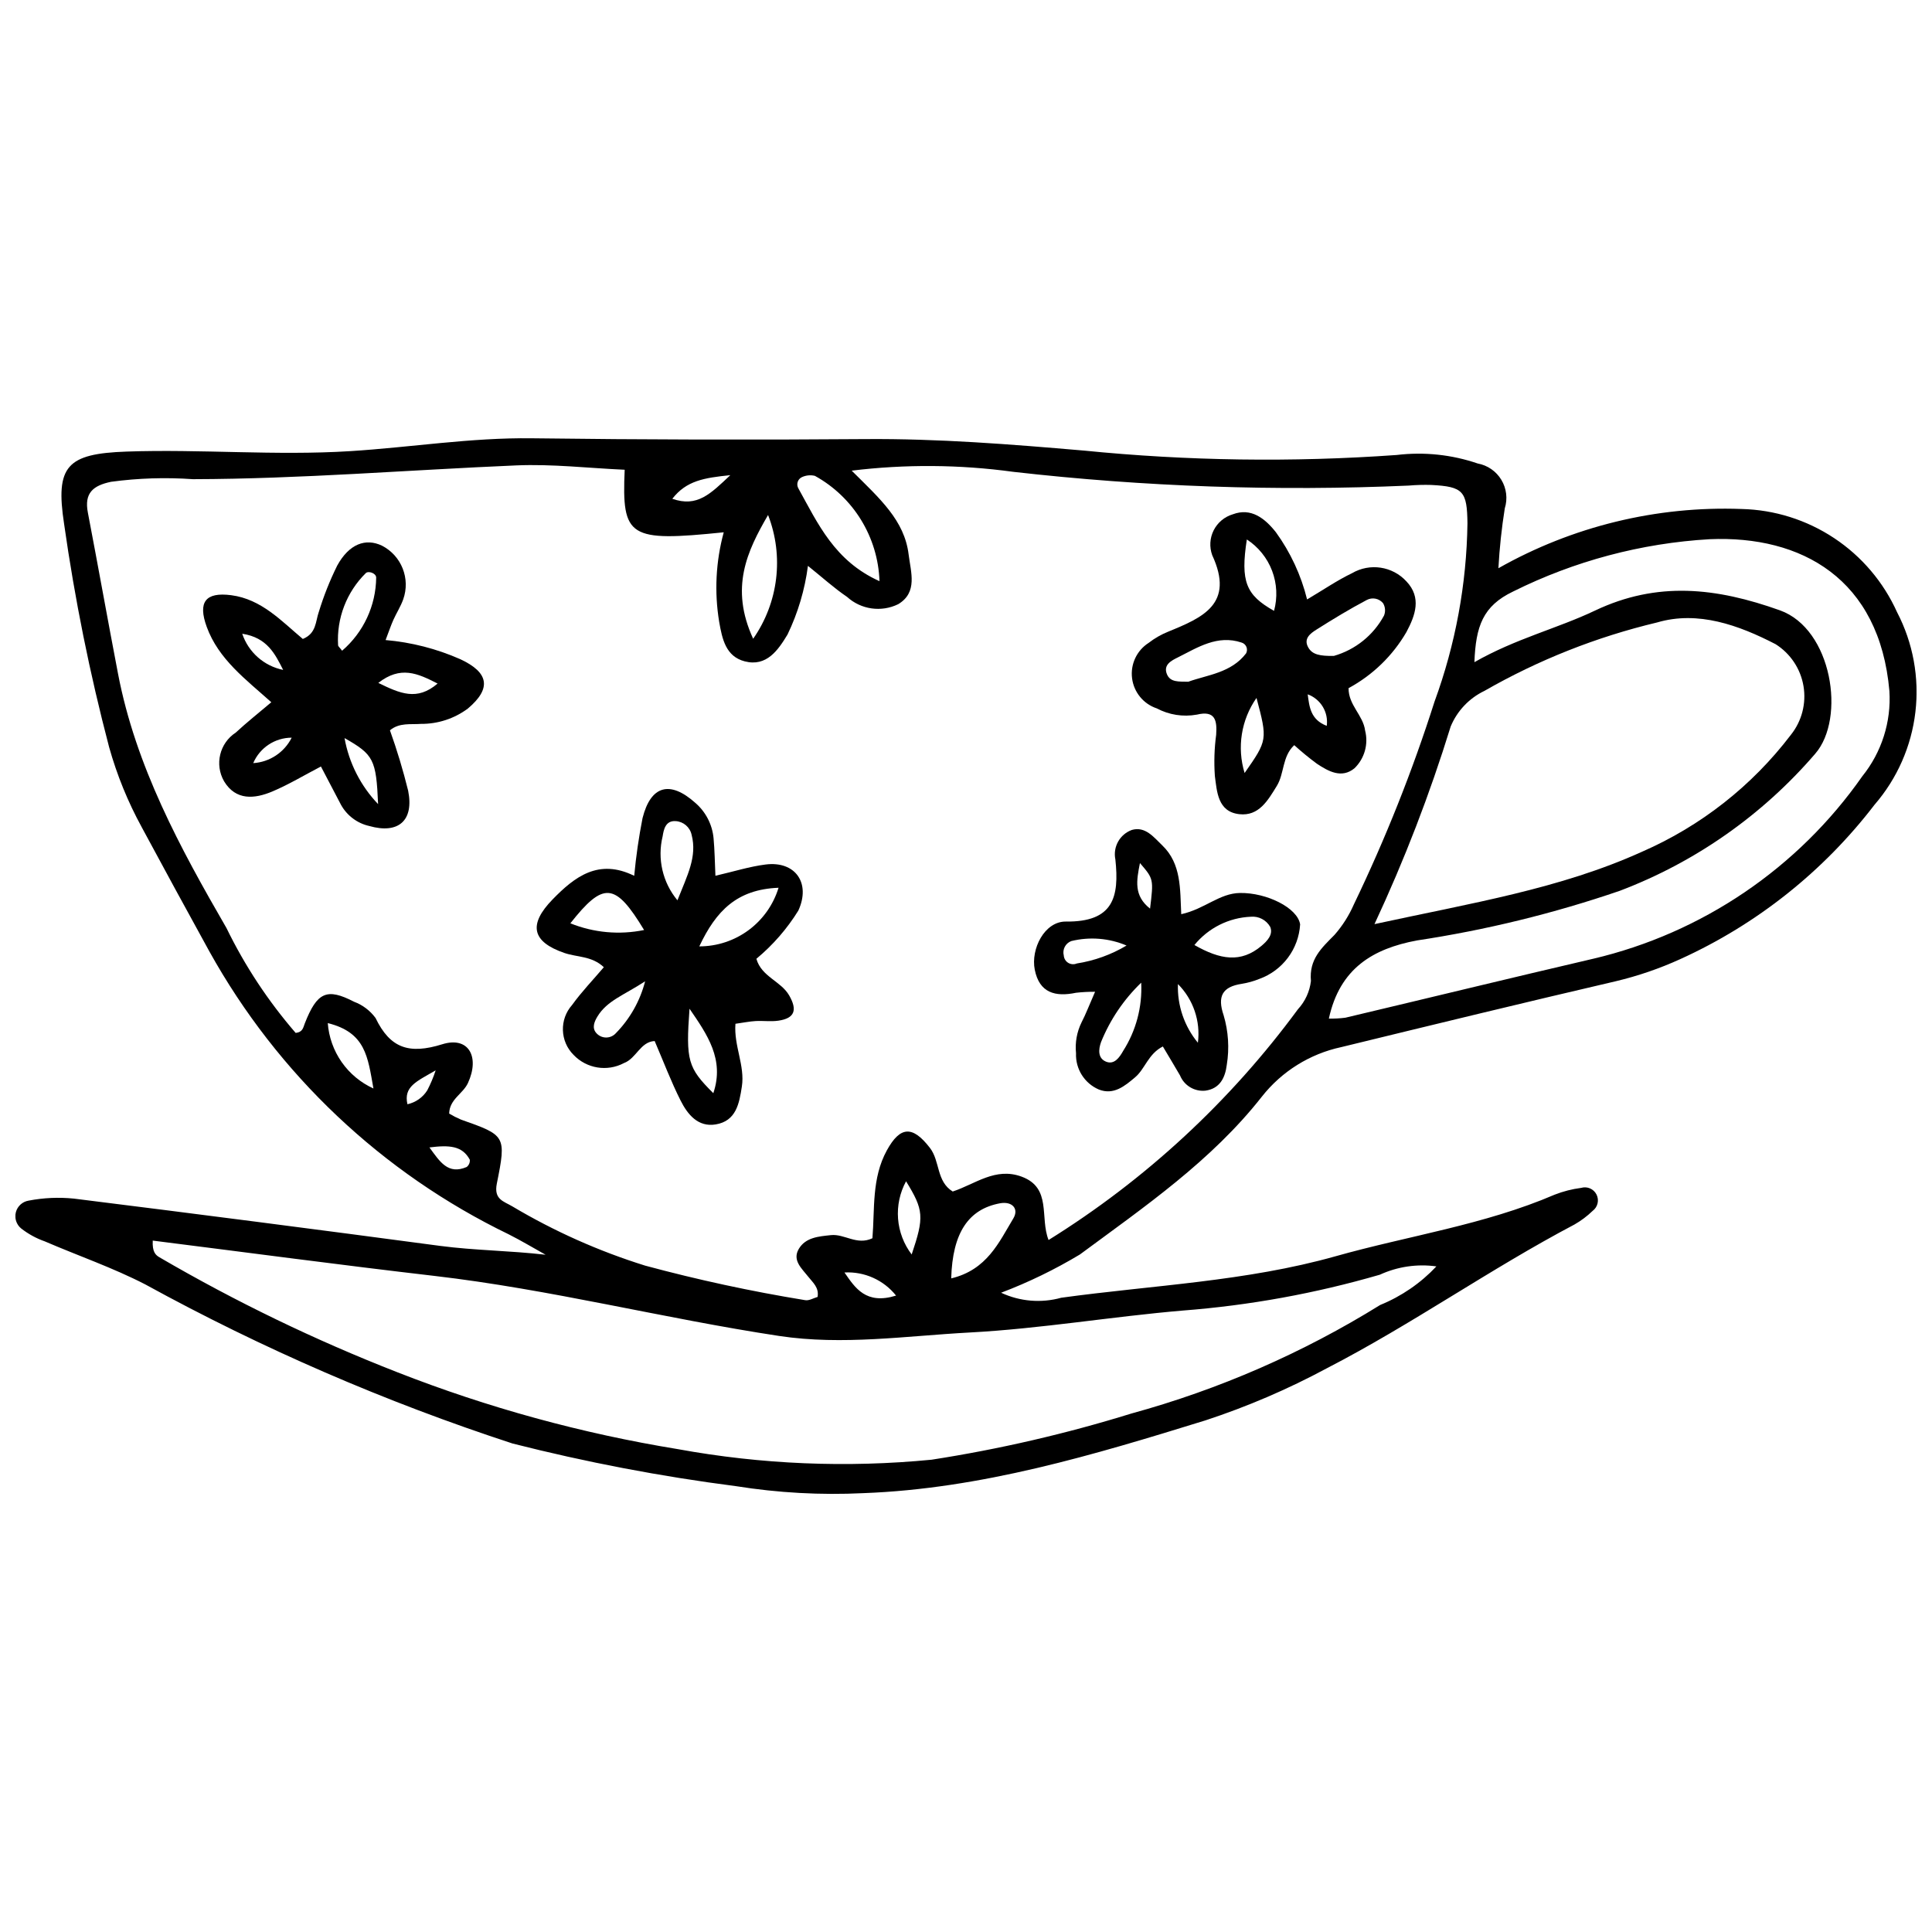 <?xml version="1.0" encoding="UTF-8"?>
<!-- Uploaded to: SVG Repo, www.svgrepo.com, Generator: SVG Repo Mixer Tools -->
<svg width="800px" height="800px" version="1.1" viewBox="144 144 512 512" xmlns="http://www.w3.org/2000/svg">
 <defs>
  <clipPath id="a">
   <path d="m148.09 260h503.81v280h-503.81z"/>
  </clipPath>
 </defs>
 <g clip-path="url(#a)">
  <path d="m541.09 294.59c19.602-11.098 41.902-16.535 64.41-15.703 8.758 0.203 17.277 2.879 24.574 7.723 7.301 4.84 13.078 11.648 16.672 19.637 4.231 8.121 5.922 17.332 4.856 26.43-1.062 9.098-4.836 17.664-10.832 24.59-13.531 17.656-31.203 31.703-51.457 40.898-5.492 2.504-11.219 4.469-17.09 5.867-24.301 5.656-48.547 11.555-72.785 17.465h-0.004c-8.316 1.789-15.746 6.426-21.012 13.105-13.352 17.012-31.094 29.18-48.238 41.848-6.644 3.992-13.633 7.387-20.879 10.137 4.984 2.328 10.633 2.801 15.934 1.328 24.281-3.34 48.941-4.297 72.707-10.996 19.352-5.457 39.434-8.312 58.074-16.328 2.25-0.879 4.598-1.48 6.996-1.789 1.609-0.48 3.328 0.266 4.082 1.77 0.75 1.5 0.312 3.324-1.035 4.324-1.441 1.395-3.055 2.606-4.797 3.602-22.406 11.809-43.121 26.496-65.672 38.125-10.285 5.531-21.035 10.145-32.129 13.789-29.609 9.156-59.402 18.133-90.684 19.289-11.285 0.551-22.598-0.074-33.754-1.855-19.941-2.57-39.711-6.344-59.199-11.301-33.68-11.008-66.266-25.121-97.332-42.164-8.559-4.418-17.762-7.582-26.633-11.406-2.258-0.793-4.371-1.949-6.258-3.422-1.273-1.039-1.82-2.734-1.395-4.324 0.426-1.59 1.746-2.781 3.371-3.047 3.957-0.762 8.008-0.945 12.02-0.535 32.367 4.039 64.719 8.215 97.051 12.531 9.121 1.203 18.371 1.242 27.938 2.344-3.246-1.805-6.434-3.723-9.746-5.394l-0.004-0.004c-33.543-16.215-61.254-42.402-79.348-74.973-6.023-10.938-11.996-21.906-17.918-32.902h0.004c-3.684-6.723-6.586-13.844-8.656-21.227-5.117-19.473-9.102-39.227-11.934-59.16-2.356-15.371 0.719-18.637 16.582-19.188 19.727-0.688 39.469 1.125 59.215-0.113 16.078-1.008 32.012-3.617 48.211-3.41 29.414 0.375 58.828 0.445 88.246 0.215 19.367-0.156 38.57 1.371 57.844 3.031v-0.004c27.602 2.766 55.391 3.16 83.059 1.184 7.234-0.871 14.57-0.102 21.465 2.254 2.609 0.477 4.891 2.055 6.262 4.328 1.375 2.273 1.703 5.027 0.91 7.559-0.836 5.262-1.402 10.559-1.691 15.875zm-171.38-25.859c7.488 7.457 13.973 13.141 15.086 22.211 0.582 4.723 2.457 10.039-2.758 13.172-4.488 2.195-9.867 1.43-13.562-1.934-3.461-2.348-6.586-5.191-10.363-8.219v-0.004c-0.82 6.316-2.648 12.461-5.41 18.199-2.488 4.117-5.539 8.625-11.359 7.106-4.984-1.305-5.949-5.867-6.75-10.445-1.312-7.91-0.902-16.012 1.203-23.75-25.172 2.574-27.031 1.402-26.25-16.578-9.555-0.426-19.176-1.559-28.73-1.152-28.562 1.211-57.066 3.582-85.691 3.652-7.234-0.512-14.504-0.281-21.691 0.691-4.816 1.004-7.141 3.004-6.152 8.156 2.723 14.219 5.266 28.473 7.992 42.695 4.703 24.539 16.426 46.117 28.746 67.414 4.879 10.023 11.043 19.363 18.336 27.793 1.906-0.215 1.996-1.453 2.414-2.516 3.258-8.301 5.836-9.492 13.09-5.731l0.004-0.004c2.266 0.855 4.231 2.348 5.664 4.297 3.867 8.035 8.914 9.691 17.676 6.957 7.004-2.184 9.996 3.348 6.805 10.277-1.324 2.875-4.887 4.269-4.977 8.09l0.004 0.004c0.996 0.598 2.031 1.129 3.098 1.582 11.836 4.184 12.098 4.223 9.531 16.969-0.848 4.219 1.809 4.672 4.09 6.031h0.004c11.078 6.594 22.891 11.863 35.195 15.707 13.969 3.769 28.117 6.824 42.395 9.152 1.035 0.211 2.266-0.562 3.32-0.852 0.426-2.496-1.25-3.793-2.465-5.348-1.695-2.168-4.312-4.34-2.516-7.379 1.805-3.055 5.262-3.309 8.523-3.652 3.609-0.383 6.844 2.785 10.988 0.828 0.648-7.699-0.242-15.875 3.828-23.293 3.535-6.445 6.824-6.602 11.414-0.648 2.715 3.516 1.66 8.867 6.035 11.555 5.957-1.949 11.293-6.516 18.27-3.938 8.043 2.973 4.762 10.812 7.133 16.793l0.004-0.004c25.719-15.992 48.145-36.75 66.082-61.152 1.91-2.07 3.117-4.695 3.445-7.492-0.523-5.758 2.797-8.719 6.242-12.211 2.121-2.414 3.852-5.141 5.137-8.086 8.375-17.395 15.52-35.355 21.379-53.75 5.547-15.141 8.496-31.109 8.723-47.23-0.105-8.52-1.094-9.734-9.551-10.172v-0.004c-2.012-0.059-4.027-0.004-6.031 0.168-34.977 1.535-70.023 0.316-104.81-3.648-14.191-1.941-28.57-2.043-42.789-0.309zm-185.23 204.04c-0.148 3.019 0.75 3.836 1.797 4.438 20.176 11.766 41.238 21.941 62.992 30.438 23.996 9.406 48.922 16.238 74.359 20.387 22.184 4.051 44.824 4.992 67.27 2.801 17.906-2.781 35.586-6.867 52.898-12.227 23.254-6.371 45.473-16.062 65.961-28.773 5.644-2.297 10.727-5.785 14.902-10.227-5.102-0.715-10.305 0.051-14.988 2.203-17.031 4.953-34.531 8.137-52.219 9.5-18.863 1.598-37.547 4.801-56.434 5.812-16.82 0.898-33.656 3.469-50.531 0.918-30.605-4.633-60.672-12.355-91.477-15.926-24.727-2.871-49.41-6.18-74.531-9.344zm323.77-83.867c25.863-5.613 49.207-9.352 70.914-19.188 15.57-6.793 29.148-17.457 39.438-30.977 2.902-3.633 4.117-8.332 3.344-12.918-0.773-4.586-3.461-8.625-7.394-11.105-9.793-5.066-20.578-8.941-31.391-5.762-16.043 3.824-31.453 9.93-45.762 18.133-4.047 1.938-7.238 5.301-8.957 9.449-5.519 17.898-12.266 35.395-20.191 52.367zm-12.086 25.031c1.465 0.035 2.93-0.043 4.379-0.234 21.891-5.188 43.746-10.516 65.656-15.621v0.004c28.914-6.809 54.309-24.027 71.332-48.367 5.125-6.359 7.688-14.406 7.184-22.559-2.598-29.785-23.305-41.301-47.633-40.262-18.121 1.051-35.844 5.769-52.094 13.863-8.012 3.828-9.891 9.211-10.254 18.723 11.004-6.273 21.93-8.902 31.938-13.66 16.531-7.859 32.16-6.102 49.023-0.078 13.855 4.945 17.508 28.633 9.359 38.004-13.965 16.242-31.77 28.73-51.797 36.328-17.508 6-35.52 10.406-53.82 13.164-11.477 2.168-20.367 7.297-23.273 20.695zm-119.09-115.92c-0.391-11.672-6.894-22.273-17.121-27.91-1.125-0.27-2.305-0.16-3.363 0.309-0.566 0.238-1 0.711-1.191 1.297-0.191 0.586-0.117 1.223 0.199 1.75 5.141 9.266 9.566 19.207 21.477 24.555zm-33.477 15.262c6.703-9.59 8.188-21.891 3.949-32.797-5.574 9.594-10.176 19.289-3.949 32.797zm52.484 169.51c9.512-2.281 12.664-9.59 16.465-15.898 1.531-2.543-0.297-4.606-3.559-4-8.281 1.543-12.57 7.746-12.906 19.898zm-10.477-6.34c3.359-9.961 3.195-11.77-1.488-19.398-1.648 3.031-2.383 6.477-2.121 9.918 0.266 3.441 1.516 6.734 3.609 9.48zm-154.74-61.316c0.277 3.707 1.547 7.273 3.676 10.324 2.129 3.047 5.039 5.469 8.426 7.004-1.5-8.371-2.043-14.836-12.102-17.328zm136.93 66.09c2.863 4.152 5.719 8.594 13.676 6.125v0.004c-3.297-4.137-8.395-6.422-13.676-6.129zm-30.25-211.3c-6.965 0.719-11.629 1.449-15.375 6.262 6.621 2.324 10.117-1.309 15.375-6.262zm-79.738 178.16c2.773 3.805 4.934 7.293 9.855 5.191v0.004c0.598-0.457 0.918-1.191 0.844-1.941-2-3.711-5.422-3.918-10.699-3.254zm1.648-20.422c-5.082 2.957-8.531 4.277-7.481 8.98 2.172-0.473 4.066-1.797 5.254-3.68 0.887-1.703 1.633-3.473 2.227-5.301z"/>
 </g>
 <path d="m304.02 400.32c-3.18-3.019-7.086-2.613-10.461-3.777-8.594-2.961-9.621-7.508-3.109-14.195 5.836-5.988 12.18-10.91 21.621-6.246 0.477-5.129 1.215-10.23 2.207-15.285 2.176-8.68 7.273-10.031 13.941-4.09 2.793 2.383 4.547 5.766 4.883 9.422 0.297 3.152 0.324 6.328 0.492 9.938 4.856-1.117 9.027-2.445 13.297-2.984 7.848-0.988 12.023 4.887 8.688 12.184l0.004 0.004c-2.992 4.84-6.754 9.164-11.133 12.797 1.336 4.762 6.496 5.906 8.68 9.695 2.238 3.883 1.488 6.086-2.879 6.711-1.977 0.285-4.027-0.02-6.035 0.098-1.559 0.09-3.106 0.41-5.316 0.719-0.457 5.832 2.555 11.09 1.703 16.625-0.699 4.555-1.535 9.152-6.938 10.047-4.707 0.781-7.461-2.68-9.301-6.328-2.523-5-4.508-10.273-6.871-15.77-3.797 0.18-4.859 4.617-8.133 5.836h-0.004c-4.43 2.352-9.887 1.469-13.348-2.16-3.621-3.609-3.797-9.418-0.398-13.234 2.547-3.531 5.598-6.695 8.41-10.004zm46.305-21.055c-11.031 0.438-16.547 6.09-21.004 15.535h0.004c4.703 0 9.281-1.508 13.062-4.305s6.562-6.734 7.938-11.23zm-26.797 3.324c2.609-6.594 5.266-11.539 3.758-17.352-0.434-2.023-2.16-3.508-4.227-3.633-2.723-0.184-3.176 2.293-3.453 4.019-1.457 5.957-0.004 12.254 3.922 16.965zm-8.836 7.875c-7.664-12.664-10.762-12.891-19.539-1.777 6.195 2.5 12.992 3.117 19.539 1.777zm12.035 20.863c-1.004 13.805-0.441 15.648 6.309 22.379 3.027-8.957-1.633-15.574-6.305-22.379zm-11.762-7.273c-5.668 3.711-10.082 5.121-12.648 9.348-0.855 1.406-1.461 3.008-0.332 4.316 0.648 0.77 1.602 1.223 2.609 1.234 1.008 0.012 1.969-0.414 2.637-1.168 3.738-3.82 6.402-8.555 7.734-13.73z"/>
 <path d="m215.9 330.1c-6.785-6.086-13.98-11.375-17.117-19.98-2.391-6.562-0.34-9.27 6.481-8.387 8.047 1.043 13.359 6.894 18.988 11.598 3.633-1.496 3.336-4.613 4.231-7.152h0.004c1.289-4.231 2.926-8.348 4.887-12.312 3.144-5.711 7.504-7.336 11.855-5.258 5.176 2.66 7.582 8.746 5.625 14.23-0.672 1.887-1.789 3.609-2.613 5.449-0.641 1.434-1.137 2.93-2.055 5.332 6.84 0.59 13.539 2.309 19.816 5.082 7.57 3.527 8.309 7.754 1.957 13.094-3.586 2.656-7.938 4.074-12.402 4.039-2.731 0.215-5.688-0.391-8.219 1.699 1.879 5.246 3.488 10.586 4.824 16 1.59 7.957-2.59 11.543-10.27 9.371-3.195-0.707-5.934-2.754-7.519-5.617-1.664-3.191-3.34-6.375-5.324-10.16-4.516 2.356-8.551 4.793-12.848 6.609-4.723 1.996-9.707 2.477-12.832-2.707h0.004c-2.543-4.438-1.184-10.09 3.102-12.887 2.906-2.695 6.027-5.16 9.426-8.043zm18.762-13.652c5.664-4.863 8.957-11.934 9.031-19.398-0.043-1.195-2.133-1.836-2.773-1.148-5.074 5.012-7.742 11.965-7.324 19.082 0.02 0.324 0.438 0.621 1.066 1.465zm9.539 40.648c-0.508-11.863-1.191-13.109-8.895-17.5 1.176 6.582 4.269 12.672 8.895 17.5zm0.051-32.121c5.781 2.82 10.258 4.84 15.715 0.176-5.34-2.738-9.816-4.769-15.715-0.172zm-25.215-3.449c-2.117-4.137-4.164-8.551-10.836-9.578l-0.004 0.004c1.645 4.898 5.777 8.551 10.84 9.578zm2.262 17.961v0.004c-4.441 0.008-8.449 2.66-10.191 6.746 4.356-0.273 8.238-2.844 10.191-6.746z"/>
 <path d="m490.39 302.86c4.383-2.594 7.996-5.082 11.902-6.953 4.727-2.769 10.746-1.859 14.441 2.184 4.039 4.281 2.359 8.969-0.016 13.414-3.641 6.273-8.949 11.418-15.332 14.859-0.047 4.5 3.867 7.164 4.383 11.238 0.922 3.594-0.148 7.406-2.812 9.992-3.398 2.793-6.883 0.836-9.949-1.188-2.09-1.543-4.098-3.188-6.019-4.934-3.223 2.988-2.598 7.519-4.617 10.801-2.383 3.875-4.769 8.07-9.941 7.492-5.746-0.641-5.922-5.992-6.488-10.199h0.004c-0.25-3.613-0.133-7.238 0.348-10.828 0.266-3.769-0.199-6.555-5.141-5.348v-0.004c-3.613 0.652-7.34 0.07-10.582-1.652-3.543-1.176-6.098-4.285-6.562-7.992-0.469-3.707 1.238-7.352 4.387-9.367 1.59-1.234 3.348-2.238 5.215-2.988 9.133-3.742 17.621-7.332 11.633-20.27v-0.004c-0.781-2.156-0.637-4.543 0.398-6.59 1.039-2.047 2.871-3.578 5.074-4.231 4.836-1.816 8.477 1.066 11.402 4.746 3.879 5.356 6.688 11.402 8.273 17.82zm7.09 14.961v0.004c5.695-1.625 10.496-5.484 13.301-10.699 0.434-1.07 0.34-2.277-0.25-3.269-1.066-1.289-2.894-1.641-4.363-0.836-4.535 2.402-8.938 5.074-13.277 7.82-1.613 1.02-3.535 2.387-2.176 4.762 1.082 1.898 3.109 2.273 6.766 2.223zm-38.566 6.844c5.078-1.832 11.352-2.332 15.309-7.512v0.004c0.289-0.535 0.32-1.168 0.086-1.73-0.234-0.559-0.711-0.98-1.293-1.148-6.383-2.121-11.59 1.289-16.867 3.938-1.621 0.812-3.938 1.906-2.906 4.441 0.898 2.207 3.164 1.949 5.676 2.012zm15.512-37.703c-1.723 11.145-0.246 14.738 7.207 18.918v0.004c0.957-3.508 0.773-7.231-0.52-10.633-1.297-3.398-3.637-6.301-6.684-8.285zm-0.594 61.895c6.078-8.699 6.098-8.801 3.152-19.902h0.004c-4.059 5.797-5.223 13.137-3.156 19.902zm16.723-20.852c0.43 3.277 0.738 6.715 5.047 8.352 0.488-3.625-1.609-7.098-5.047-8.352z"/>
 <path d="m434.21 406.83c-1.688-0.012-3.379 0.074-5.055 0.262-5.461 1.141-9.711 0.07-10.934-6.125-1.09-5.504 2.606-12.812 8.25-12.746 12.555 0.148 14.199-6.434 13.113-16.488h-0.004c-0.672-3.328 1.195-6.648 4.391-7.797 3.539-1.004 5.75 1.887 8.074 4.125 5.062 4.883 4.672 11.57 5 18.207 6.207-1.355 10.082-5.535 15.555-5.621 7.09-0.113 15.289 3.945 15.949 8.324-0.191 3.207-1.32 6.285-3.246 8.852-1.926 2.57-4.562 4.519-7.586 5.606-1.492 0.605-3.047 1.035-4.637 1.293-5.168 0.781-6.512 3.324-4.805 8.336v-0.004c1.266 4.262 1.551 8.758 0.836 13.145-0.422 3.379-1.805 6.281-5.637 6.832-2.898 0.309-5.656-1.336-6.758-4.039-1.379-2.375-2.797-4.723-4.547-7.668-3.875 1.969-4.707 5.922-7.305 8.129-2.777 2.359-5.723 4.82-9.645 3.285-3.824-1.633-6.234-5.465-6.059-9.621-0.289-2.812 0.219-5.652 1.469-8.191 1.102-2.113 1.945-4.363 3.578-8.094zm26.324-12.391c6.859 3.918 12.324 4.797 17.746 0.246 1.531-1.285 3.207-3.019 2.328-5.082l-0.004 0.004c-1.039-1.812-3.035-2.852-5.117-2.664-5.828 0.246-11.27 2.973-14.953 7.496zm-14.102 9.98c-4.617 4.445-8.242 9.809-10.645 15.746-0.707 1.977-0.855 4.258 1.27 5.164 2.219 0.945 3.609-1.09 4.57-2.785h-0.004c3.449-5.394 5.129-11.73 4.809-18.125zm-3.883-9.844c-4.625-1.965-9.762-2.379-14.645-1.184-1.543 0.578-2.402 2.227-1.992 3.824 0.055 0.801 0.492 1.527 1.176 1.949 0.688 0.418 1.531 0.484 2.273 0.168 4.66-0.727 9.137-2.34 13.188-4.758zm18.906 25.762c0.734-5.723-1.219-11.465-5.289-15.551-0.199 5.656 1.684 11.188 5.289 15.551zm-12.676-35.547c0.949-7.848 0.949-7.848-2.68-12.07-0.918 4.66-1.688 8.629 2.676 12.07z"/>
</svg>